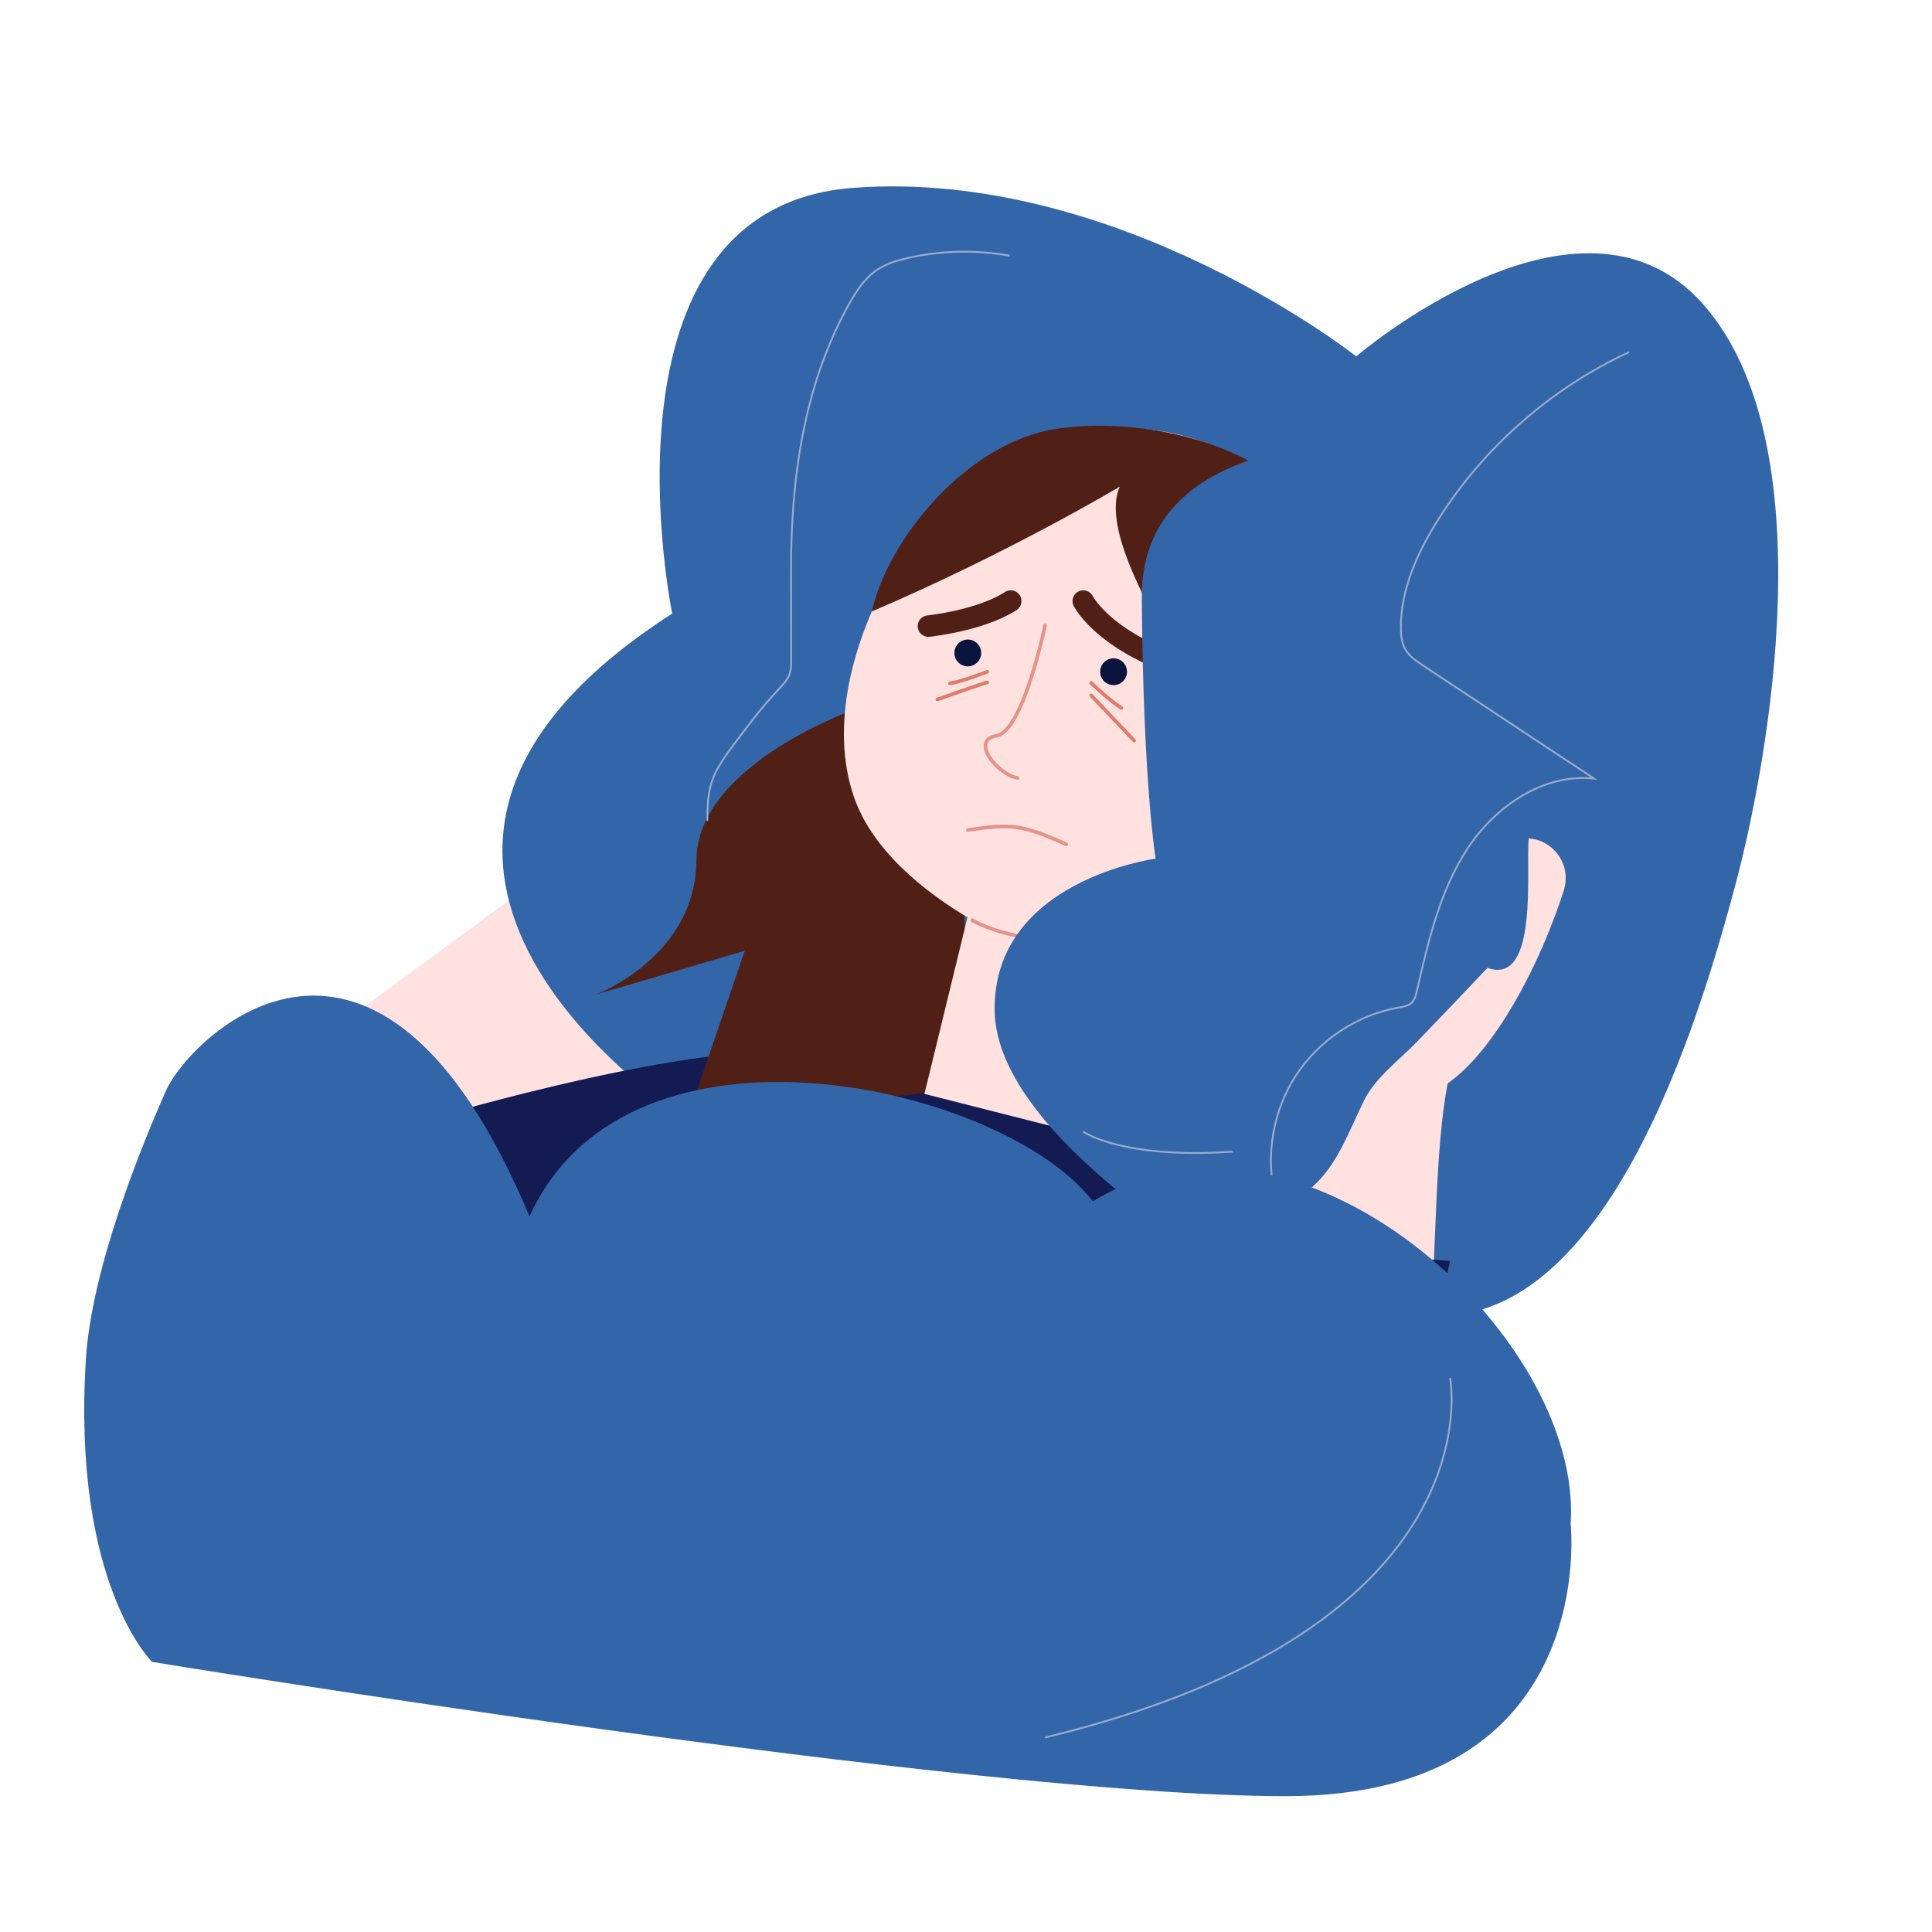 <?xml version="1.0" encoding="utf-8"?>
<!-- Generator: Adobe Illustrator 25.4.1, SVG Export Plug-In . SVG Version: 6.00 Build 0)  -->
<svg version="1.1" xmlns="http://www.w3.org/2000/svg" xmlns:xlink="http://www.w3.org/1999/xlink" x="0px" y="0px"
	 viewBox="0 0 1080 1080" style="enable-background:new 0 0 1080 1080;" xml:space="preserve">
<style type="text/css">
	.st0{fill:#E5B872;}
	.st1{fill:#3366A8;}
	.st2{fill:#EDD1A2;}
	.st3{fill:#E2AD45;}
	.st4{fill:#131B52;}
	.st5{fill:none;stroke:#FFFFFF;stroke-width:4;stroke-linecap:round;stroke-linejoin:round;stroke-miterlimit:10;}
	.st6{fill:#FFFFFF;}
	.st7{fill:none;stroke:#131B52;stroke-width:3;stroke-linecap:round;stroke-linejoin:round;stroke-miterlimit:10;}
	.st8{fill:#502017;}
	.st9{fill:#44666A;}
	.st10{fill:none;stroke:#FFFFFF;stroke-width:2;stroke-linecap:round;stroke-linejoin:round;stroke-miterlimit:10;}
	.st11{fill:#ECB7AF;}
	.st12{fill:none;stroke:#E17A67;stroke-width:2;stroke-linecap:round;stroke-linejoin:round;stroke-miterlimit:10;}
	.st13{fill:#0A143C;}
	.st14{fill:none;stroke:#502017;stroke-width:5.985;stroke-linecap:round;stroke-linejoin:round;stroke-miterlimit:10;}
	.st15{fill:none;stroke:#FFF5E7;stroke-width:2;stroke-linecap:round;stroke-linejoin:round;stroke-miterlimit:10;}
	.st16{fill:none;stroke:#6D7F9A;stroke-width:2;stroke-linecap:round;stroke-linejoin:round;stroke-miterlimit:10;}
	.st17{fill:none;stroke:#DBD4C8;stroke-width:18;stroke-linecap:round;stroke-linejoin:round;stroke-miterlimit:10;}
	.st18{fill:none;stroke:#B25D50;stroke-width:8;stroke-miterlimit:10;}
	.st19{fill:#B25D50;}
	.st20{fill:none;stroke:#B25D50;stroke-width:20;stroke-miterlimit:10;}
	.st21{fill:#98ADCD;}
	.st22{fill:none;stroke:#A4412E;stroke-linecap:round;stroke-linejoin:round;stroke-miterlimit:10;}
	.st23{fill:none;stroke:#FFFFFF;stroke-linecap:round;stroke-linejoin:round;stroke-miterlimit:10;}
	.st24{fill:#A4412E;}
	.st25{fill:none;stroke:#A4412E;stroke-width:0.552;stroke-linecap:round;stroke-linejoin:round;stroke-miterlimit:10;}
	.st26{fill:none;stroke:#131B52;stroke-width:2.944;stroke-linecap:round;stroke-linejoin:round;stroke-miterlimit:10;}
	.st27{fill:none;stroke:#502017;stroke-width:1.211;stroke-linecap:round;stroke-linejoin:round;stroke-miterlimit:10;}
	.st28{fill:none;stroke:#0A143C;stroke-miterlimit:10;}
	.st29{fill:none;stroke:#5479AE;stroke-linecap:round;stroke-linejoin:round;stroke-miterlimit:10;}
	.st30{fill:none;stroke:#DBD4C8;stroke-width:2;stroke-linecap:round;stroke-linejoin:round;stroke-miterlimit:10;}
	.st31{fill:#DBD4C8;}
	.st32{fill:none;stroke:#E2AD45;stroke-miterlimit:10;}
	.st33{fill:none;stroke:#E2AD45;stroke-miterlimit:10;stroke-dasharray:2.724,2.724;}
	.st34{fill:none;stroke:#E2AD45;stroke-miterlimit:10;stroke-dasharray:3.052,3.052;}
	.st35{fill:none;stroke:#E2AD45;stroke-miterlimit:10;stroke-dasharray:3,3;}
	.st36{fill:#1F4D54;}
	.st37{fill:#F3F1EE;}
	.st38{fill:#E17A67;}
	.st39{fill:none;stroke:#E17A67;stroke-width:0.552;stroke-linecap:round;stroke-linejoin:round;stroke-miterlimit:10;}
	.st40{fill:none;stroke:#D89932;stroke-width:2.944;stroke-linecap:round;stroke-linejoin:round;stroke-miterlimit:10;}
	.st41{fill:none;stroke:#E17A67;stroke-width:1.211;stroke-linecap:round;stroke-linejoin:round;stroke-miterlimit:10;}
	.st42{fill:none;stroke:#E17A67;stroke-linecap:round;stroke-linejoin:round;stroke-miterlimit:10;}
	.st43{fill:none;stroke:#ADA394;stroke-width:8;stroke-linecap:round;stroke-linejoin:round;stroke-miterlimit:10;}
	.st44{fill:none;stroke:#ADA394;stroke-width:18;stroke-linecap:round;stroke-linejoin:round;stroke-miterlimit:10;}
	.st45{fill:none;stroke:#E59288;stroke-width:18;stroke-linecap:round;stroke-linejoin:round;stroke-miterlimit:10;}
	.st46{fill:none;stroke:#ECB7AF;stroke-linecap:round;stroke-linejoin:round;stroke-miterlimit:10;}
	.st47{fill:none;stroke:#EBE9E4;stroke-linecap:round;stroke-linejoin:round;stroke-miterlimit:10;}
	.st48{fill:none;stroke:#3366A8;stroke-width:47;stroke-linecap:round;stroke-linejoin:round;stroke-miterlimit:10;}
	.st49{fill:none;stroke:#98ADCD;stroke-width:4;stroke-linecap:round;stroke-linejoin:round;stroke-miterlimit:10;}
	.st50{fill:none;stroke:#131B52;stroke-width:4;stroke-linecap:round;stroke-linejoin:round;stroke-miterlimit:10;}
	.st51{fill:#FFE2E0;}
	.st52{fill:none;stroke:#E59288;stroke-width:2;stroke-linecap:round;stroke-linejoin:round;stroke-miterlimit:10;}
	.st53{fill:none;stroke:#502017;stroke-width:12;stroke-linecap:round;stroke-linejoin:round;stroke-miterlimit:10;}
	.st54{fill:none;stroke:#98ADCD;stroke-miterlimit:10;}
</style>
<g id="Layer_1">
</g>
<g id="Layer_3">
</g>
<g id="Layer_2">
	<polygon class="st51" points="327,472 134,614 420,687 395.43,537.64 	"/>
	<path class="st1" d="M375.77,343c0,0-46.77-227,101.23-238s281.13,94.22,281.13,94.22S883,92,952,170s36.5,256,18,325
		s-71,252-175,240S384,626,384,626S157.55,483,375.77,343z"/>
	<path class="st4" d="M614.94,626c0,0-104.19-38.73-177.44-38.5S235,627,235,627s14.5,135.5,141.5,154.5s260.95,54.04,260.95,54.04
		l63.38-45.05C700.83,790.49,674.39,686.5,614.94,626z"/>
	<path class="st8" d="M479.88,395.7c0,0-90.31,31.11-90.59,85.2S333,556,333,556l83.32-24.51L384,626l133-15l24,6l-3.06-170.51
		L479.88,395.7z"/>
	<g>
		<polyline class="st51" points="516.77,611.5 544.57,497.43 645.44,480.5 669.48,650.27 		"/>
		<path class="st51" d="M499.98,316.86c-23.75,40.94-36.21,89.23-22.6,128.68c10.05,29.13,38.33,52.7,66.07,68.79
			c65.3,37.89,151.72,10.91,193.01-60.27s21.83-159.58-43.47-197.47S541.27,245.69,499.98,316.86z"/>
		<path class="st52" d="M543.45,514.34c0,0,25.42,16.21,76.28,10.47"/>
		<path class="st52" d="M712.51,430.71c0,0-15.85-15.6-23.36-7.43l0.37,23.21"/>
		<g>
			<path class="st8" d="M626,272c0,0-61.66,36.92-138.62,69.81c8.94-40.23,52.86-94.33,103.07-102.1
				c33.56-5.19,99.78-0.82,143.63,44.56c43.85,45.38,41.57,65.82,42.29,93.22s-11.19,79.63-29.99,97.52s-93.05,57.72-93.05,57.72
				s-1.31-14.33-3.35-30.58c-2.57-20.53,2.81-35.93,24.07-40.66c0,0,35.88,17.49,48.53-27.23c8.45-29.86-34-23.6-34-23.6
				S609.47,307.83,626,272z"/>
		</g>
		<path class="st52" d="M584.22,349.55c0,0-12.18,59.17-27.12,61.72s0.3,21.49,11.74,23.64"/>
	</g>
	<circle class="st13" cx="541" cy="365" r="7.5"/>
	<circle class="st13" cx="622.5" cy="375.5" r="7.5"/>
	<path class="st52" d="M541,464c24.33-3.67,30.67-3,55,8"/>
	<path class="st53" d="M519,350c0,0,29-3,46-14"/>
	<path class="st53" d="M605.53,336c0,0,9.12,18,42.8,32"/>
	<path class="st12" d="M551.88,375.5c0,0-13.88,5.5-20.88,6.5"/>
	<path class="st12" d="M551.88,381.5c0.32-0.51-27.88,9.5-27.88,9.5"/>
	<path class="st12" d="M610,381.8c0,0,10.77,10.33,16.88,13.9"/>
	<line class="st12" x1="610" y1="388.75" x2="634" y2="414"/>
	<path class="st1" d="M798,248c0,0-160.45-18-159.72,86C639,438,646,480,646,480s-91,12-90,85s141,150,141,150l176.72-359.76
		L798,248z"/>
	<path class="st54" d="M910.75,196.8c-43.62,20.16-81.22,53.15-106.87,93.79c-11.47,18.17-20.78,38.62-20.8,60.11
		c0,4.27,0.41,8.71,2.56,12.4c2.23,3.83,6.05,6.4,9.75,8.85c31.9,21.09,63.8,42.19,95.7,63.28c-28.17-2.99-55.14,15.39-70.7,39.07
		c-15.56,23.68-21.99,52.01-28.33,79.62c-0.58,2.53-1.27,5.24-3.24,6.93c-1.79,1.53-4.27,1.9-6.59,2.3
		c-23.29,4.02-44.68,18.04-57.64,37.8c-12.97,19.76-17.33,44.96-11.75,67.92"/>
	<path class="st54" d="M395.43,458.97c0.02-7.24,0.14-14.6,2.32-21.49c2.51-7.92,7.57-14.73,12.54-21.38
		c7.81-10.44,15.64-20.91,24.59-30.38c2.58-2.73,5.33-5.51,6.54-9.07c0.86-2.53,0.86-5.26,0.86-7.93
		c-0.03-16.71-0.05-33.41-0.08-50.12c-0.08-51.3,7.26-103.43,32.22-148.25c4.01-7.19,8.54-14.4,15.29-19.11
		c5.35-3.74,11.74-5.66,18.11-7.09c18.51-4.15,37.85-4.56,56.53-1.21"/>
	<path class="st51" d="M831.51,541.04c28.88,10.4,21.3-56.02,23.09-72.37l0.27,0.02c14.23,1.27,23.66,15.4,19.31,29.02
		c-13.47,42.19-38.77,89.67-64.93,107.92c-14.23,73.66,3.5,213.44-47.67,270.48c-6.39,3.35-49.06-44.12-56.2-45.14
		c-19.34-2.79-38.16-9.11-55.26-18.56c-14.84-1.25,40.93-108.69,46.05-122.26c2.93-7.65,8.97-12.66,16.84-14.63
		c30.63-11.39,36.74-34.19,49.52-60.35c6.21-12.7,19.99-22.88,29.73-32.97C805.44,568.56,818.52,554.84,831.51,541.04z"/>
	<polygon class="st4" points="810.6,704.9 681,695 614.94,823.16 763.7,915.51 	"/>
	<path class="st1" d="M92.89,609.5C106,580,210.43,475.52,296,680c55.57-122.6,265.83-72.82,314.92-8.41
		C725,601,885.25,746.2,878,852.01c0-0.01,16.89,152.14-159.55,152.06S85,929,85,929s-44.79-43.53-37-169
		C51.21,708.27,79.77,639,92.89,609.5z"/>
	<path class="st54" d="M605.53,632.58c0,0,21.28,15.49,83.63,11.2"/>
	<path class="st54" d="M810.6,770.22c0,0,27.33,139.79-226.38,201.03"/>
</g>
</svg>
